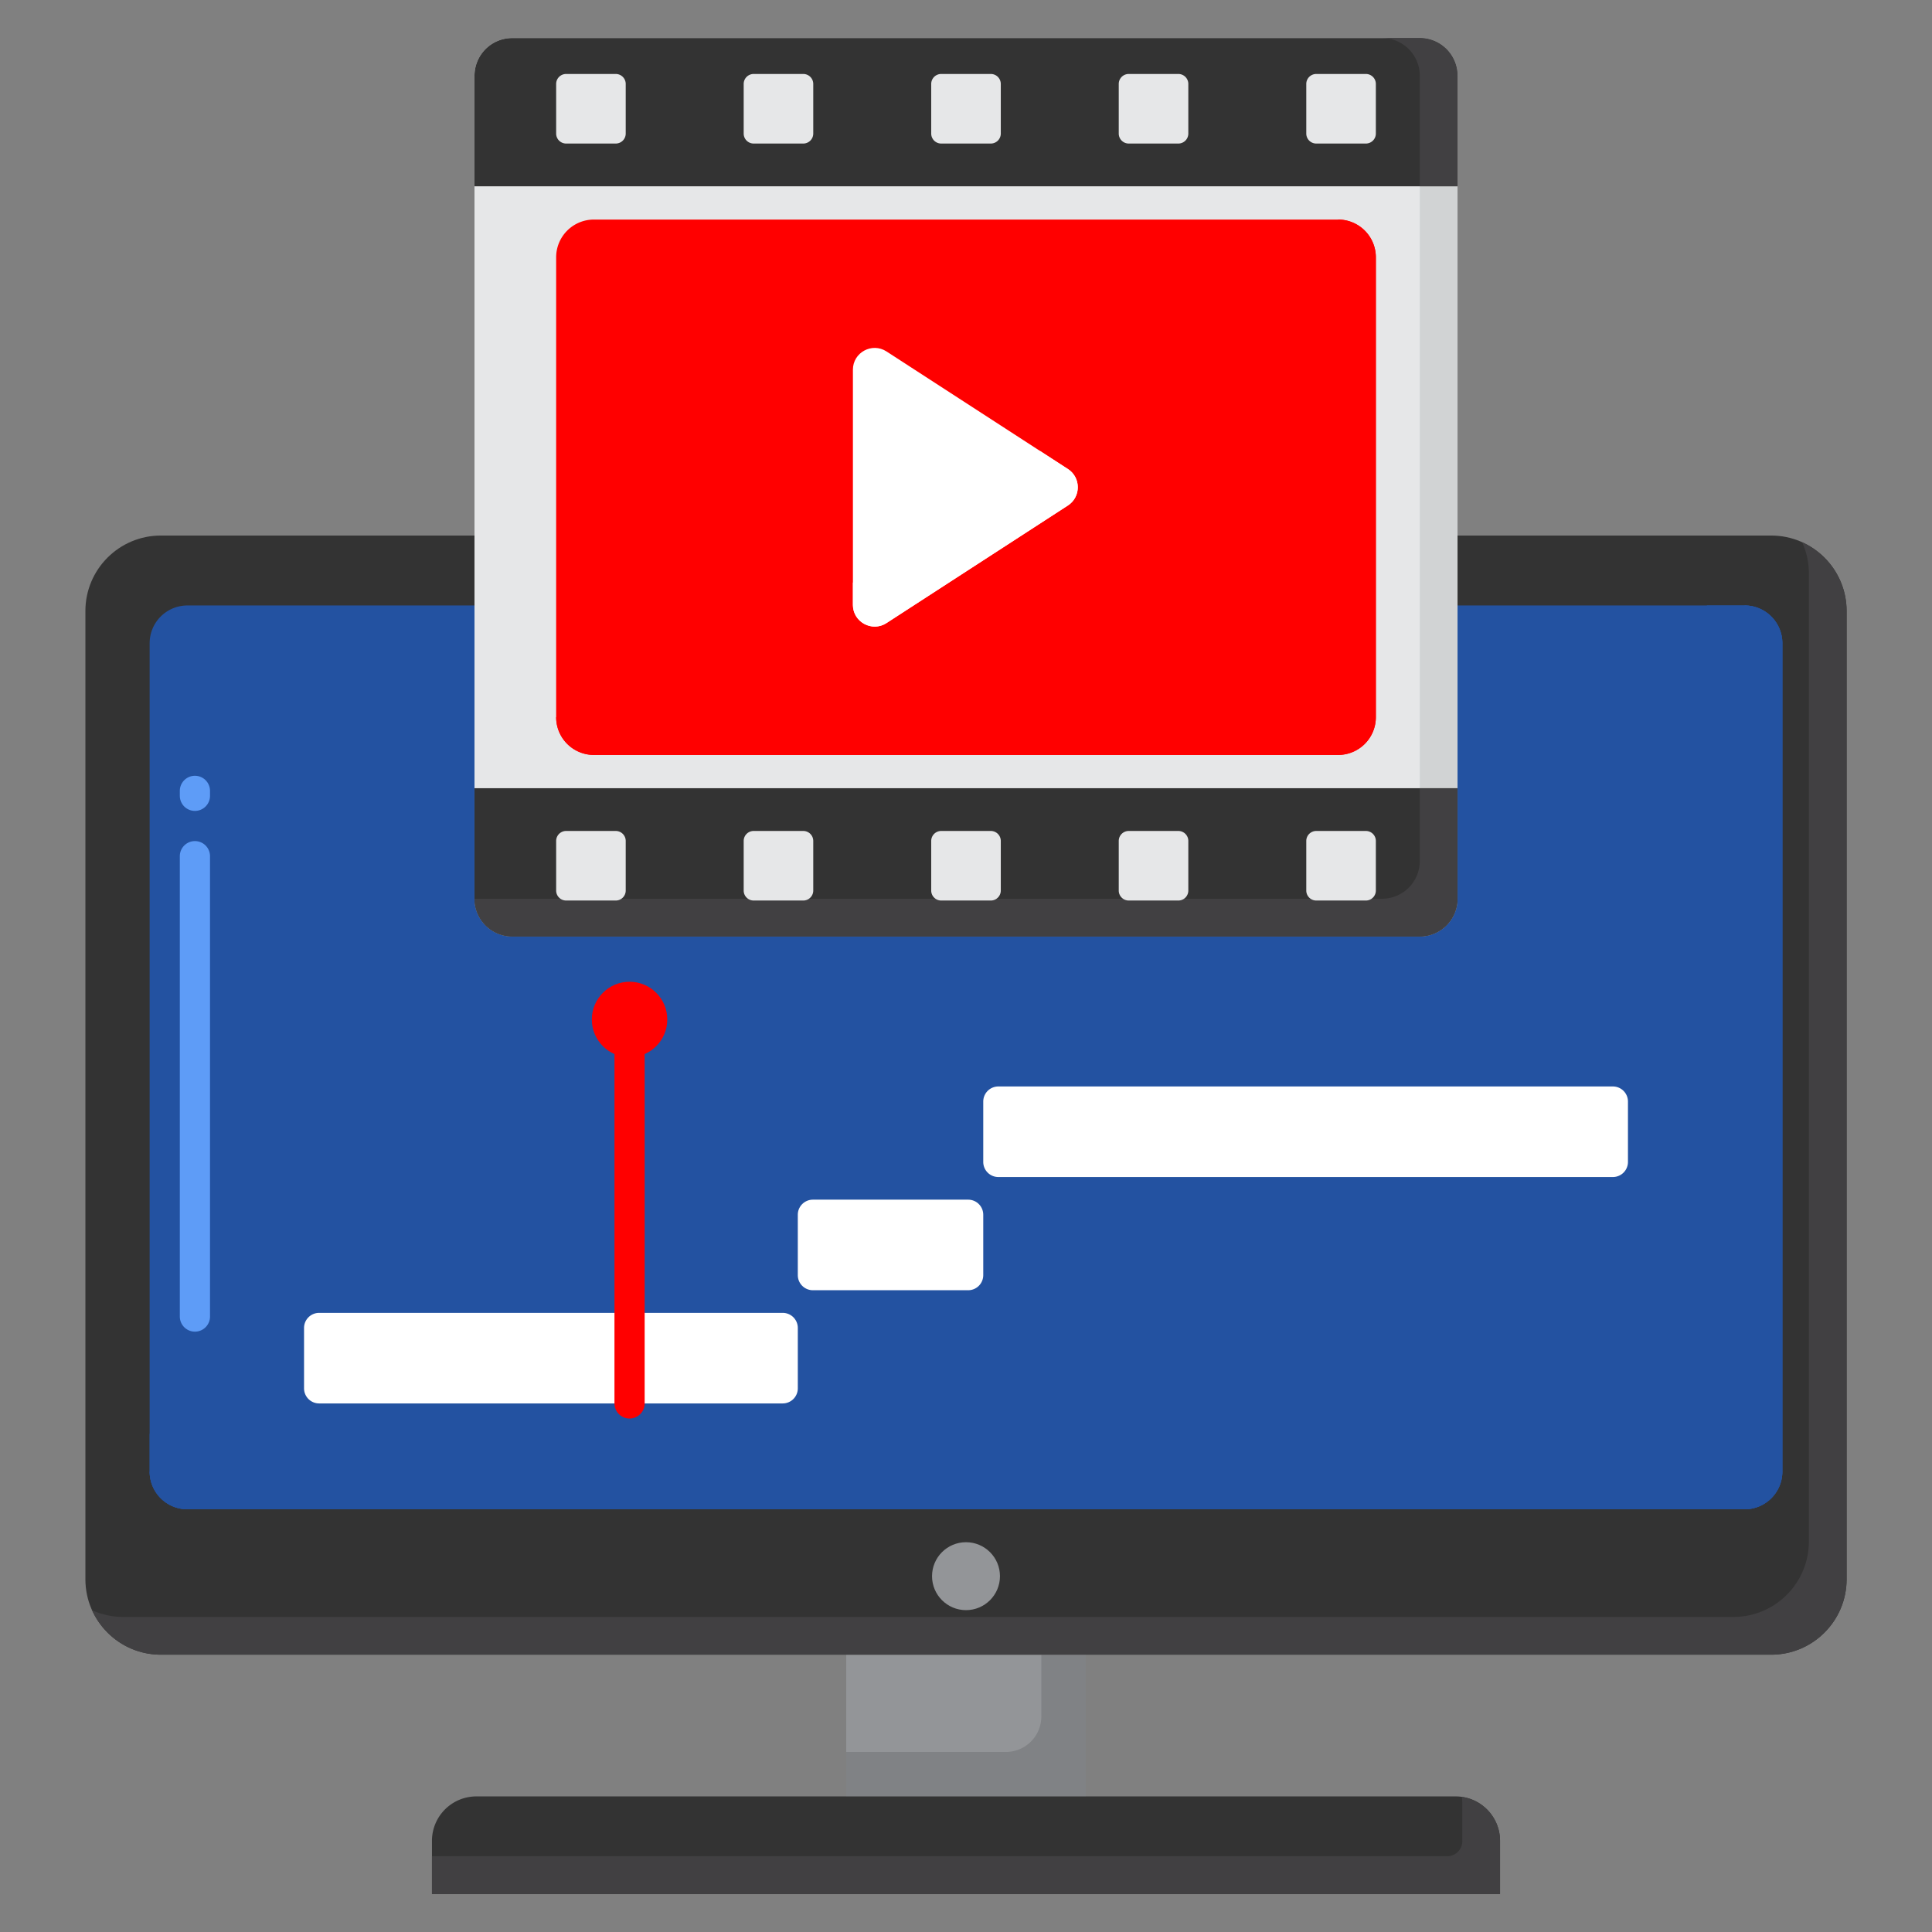 <svg xmlns="http://www.w3.org/2000/svg" version="1.1" xmlns:xlink="http://www.w3.org/1999/xlink" width="512" height="512" x="0" y="0" viewBox="0 0 256 256" style="enable-background:new 0 0 512 512" xml:space="preserve" class=""><rect x="0" y="0" width="256" height="256" fill="#808080" stroke="none"/><g><path fill="#939598" d="M112.127 219.254h31.746v18.779h-31.746z" opacity="1" data-original="#939598" class=""></path><path fill="#808285" d="M137.984 219.254v8.179a4.71 4.71 0 0 1-4.711 4.711h-21.146v5.889h31.746v-18.779z" opacity="1" data-original="#808285"></path><path fill="#333333" d="M57.236 250.961h141.528v-7.039a5.89 5.89 0 0 0-5.889-5.889H63.125a5.89 5.89 0 0 0-5.889 5.889z" opacity="1" data-original="#58595b" class=""></path><path fill="#414042" d="M193.7 238.097c.038.27.064.544.064.825v5.039a2 2 0 0 1-2 2H57.236v5h141.528v-7.039a5.886 5.886 0 0 0-5.064-5.825z" opacity="1" data-original="#414042" class=""></path><path fill="#333333" d="M21.315 219.254h213.37c5.523 0 10-4.477 10-10V80.962c0-5.523-4.477-10-10-10H21.315c-5.523 0-10 4.477-10 10v128.292c0 5.523 4.477 10 10 10z" opacity="1" data-original="#58595b" class=""></path><circle cx="128" cy="208.851" r="4.5" fill="#939598" opacity="1" data-original="#939598" class=""></circle><path fill="#414042" d="M238.794 71.853a9.95 9.95 0 0 1 .89 4.109v128.292c0 5.522-4.477 10-10 10H16.315a9.955 9.955 0 0 1-4.11-.891c1.569 3.471 5.053 5.891 9.11 5.891h213.37c5.523 0 10-4.478 10-10V80.962c0-4.056-2.42-7.541-5.891-9.109z" opacity="1" data-original="#414042" class=""></path><path fill="#2352a1" d="M24.829 199.988h206.343a5 5 0 0 0 5-5V85.228a5 5 0 0 0-5-5H24.829a5 5 0 0 0-5 5v109.761a4.999 4.999 0 0 0 5 4.999z" opacity="1" data-original="#478cf7" class=""></path><path fill="#5e9cf7" d="M25.828 176.449a2 2 0 0 1-2-2v-61a2 2 0 0 1 4 0v61a2 2 0 0 1-2 2zm0-69a2 2 0 0 1-2-2v-.654a2 2 0 0 1 4 0v.654a2 2 0 0 1-2 2z" opacity="1" data-original="#5e9cf7" class=""></path><path fill="#2352a1" d="M231.171 80.228h-5v104.76a5 5 0 0 1-5 5H19.829v5a5 5 0 0 0 5 5h206.343a5 5 0 0 0 5-5V85.228a5.001 5.001 0 0 0-5.001-5z" opacity="1" data-original="#377de2" class=""></path><path fill="#2352a1" d="M231.171 80.228v109.76a5 5 0 0 1-5 5H19.829a5 5 0 0 0 5 5h206.343a5 5 0 0 0 5-5V85.228a5.001 5.001 0 0 0-5.001-5z" opacity="1" data-original="#2266d3" class=""></path><path fill="#e6e7e8" d="M188.128 124.087H67.872a5 5 0 0 1-5-5V10.039a5 5 0 0 1 5-5h120.257a5 5 0 0 1 5 5v109.048a5 5 0 0 1-5.001 5z" opacity="1" data-original="#e6e7e8" class=""></path><path fill="#d1d3d4" d="M188.128 24.685h5v79.757h-5z" opacity="1" data-original="#d1d3d4" class=""></path><path fill="#333333" d="M193.128 10.039a5 5 0 0 0-5-5H67.872a5 5 0 0 0-5 5v14.646h130.257V10.039z" opacity="1" data-original="#58595b" class=""></path><path fill="#414042" d="M188.128 5.039h-5a5 5 0 0 1 5 5v14.646h5V10.039a5 5 0 0 0-5-5z" opacity="1" data-original="#414042" class=""></path><path fill="#333333" d="M193.128 119.087a5 5 0 0 1-5 5H67.872a5 5 0 0 1-5-5v-14.646h130.257v14.646z" opacity="1" data-original="#58595b" class=""></path><path fill="#414042" d="M188.128 104.442v9.646a5 5 0 0 1-5 5H62.872a5 5 0 0 0 5 5h120.257a5 5 0 0 0 5-5v-14.646z" opacity="1" data-original="#414042" class=""></path><path fill="#ff0000" d="M177.307 100.033H78.693a5 5 0 0 1-5-5v-60.94a5 5 0 0 1 5-5h98.614a5 5 0 0 1 5 5v60.94a5 5 0 0 1-5 5z" opacity="1" data-original="#a54af4" class=""></path><path fill="#ff0000" d="M177.307 29.093v60.94a5 5 0 0 1-5 5H73.693a5 5 0 0 0 5 5h98.614a5 5 0 0 0 5-5v-60.94a5 5 0 0 0-5-5z" opacity="1" data-original="#893add" class=""></path><path fill="#ffffff" d="M113.015 80.138V48.989c0-2.287 2.534-3.664 4.453-2.42l24.028 15.574c1.754 1.137 1.754 3.703 0 4.84l-24.028 15.574c-1.919 1.245-4.453-.133-4.453-2.419z" opacity="1" data-original="#ffc91d" class=""></path><path fill="#ffffff" d="m141.496 62.143-3.706-2.402a2.841 2.841 0 0 1-1.294 2.242l-23.48 15.219v2.935c0 2.287 2.534 3.664 4.453 2.42l24.028-15.574c1.753-1.136 1.753-3.703-.001-4.84z" opacity="1" data-original="#ffa91a" class=""></path><path fill="#e6e7e8" d="M106.437 119.325h-6.572a1.323 1.323 0 0 1-1.323-1.323v-6.572c0-.731.592-1.323 1.323-1.323h6.572c.731 0 1.323.592 1.323 1.323v6.572c0 .73-.592 1.323-1.323 1.323zM106.437 19.02h-6.572a1.323 1.323 0 0 1-1.323-1.323v-6.572c0-.731.592-1.323 1.323-1.323h6.572c.731 0 1.323.592 1.323 1.323v6.572c0 .731-.592 1.323-1.323 1.323zM81.588 19.02h-6.572a1.323 1.323 0 0 1-1.323-1.323v-6.572c0-.731.592-1.323 1.323-1.323h6.572c.731 0 1.323.592 1.323 1.323v6.572c0 .731-.592 1.323-1.323 1.323zM81.588 119.325h-6.572a1.323 1.323 0 0 1-1.323-1.323v-6.572c0-.731.592-1.323 1.323-1.323h6.572c.731 0 1.323.592 1.323 1.323v6.572c0 .73-.592 1.323-1.323 1.323zM131.286 19.02h-6.572a1.323 1.323 0 0 1-1.323-1.323v-6.572c0-.731.592-1.323 1.323-1.323h6.572c.731 0 1.323.592 1.323 1.323v6.572c0 .731-.592 1.323-1.323 1.323zM131.286 119.325h-6.572a1.323 1.323 0 0 1-1.323-1.323v-6.572c0-.731.592-1.323 1.323-1.323h6.572c.731 0 1.323.592 1.323 1.323v6.572c0 .73-.592 1.323-1.323 1.323zM156.135 19.02h-6.572a1.323 1.323 0 0 1-1.323-1.323v-6.572c0-.731.592-1.323 1.323-1.323h6.572c.731 0 1.323.592 1.323 1.323v6.572c0 .731-.592 1.323-1.323 1.323zM156.135 119.325h-6.572a1.323 1.323 0 0 1-1.323-1.323v-6.572c0-.731.592-1.323 1.323-1.323h6.572c.731 0 1.323.592 1.323 1.323v6.572c0 .73-.592 1.323-1.323 1.323zM180.984 19.02h-6.572a1.323 1.323 0 0 1-1.323-1.323v-6.572c0-.731.592-1.323 1.323-1.323h6.572c.731 0 1.323.592 1.323 1.323v6.572c0 .731-.592 1.323-1.323 1.323zM180.984 119.325h-6.572a1.323 1.323 0 0 1-1.323-1.323v-6.572c0-.731.592-1.323 1.323-1.323h6.572c.731 0 1.323.592 1.323 1.323v6.572c0 .73-.592 1.323-1.323 1.323z" opacity="1" data-original="#e6e7e8" class=""></path><path fill="#ffffff" d="M107.713 170.962h20.573a2 2 0 0 0 2-2v-8a2 2 0 0 0-2-2h-20.573a2 2 0 0 0-2 2v8a2 2 0 0 0 2 2zM213.713 155.962h-81.427a2 2 0 0 1-2-2v-8a2 2 0 0 1 2-2h81.427a2 2 0 0 1 2 2v8a2 2 0 0 1-2 2zM103.713 185.962H42.287a2 2 0 0 1-2-2v-8a2 2 0 0 1 2-2h61.427a2 2 0 0 1 2 2v8a2.002 2.002 0 0 1-2.001 2z" opacity="1" data-original="#ffc91d" class=""></path><path fill="#ff0000" d="M83.419 187.961a2 2 0 0 1-2-2v-49.88a2 2 0 0 1 4 0v49.88a2 2 0 0 1-2 2z" opacity="1" data-original="#d10028" class=""></path><circle cx="83.419" cy="135.087" r="5" fill="#ff0000" opacity="1" data-original="#d10028" class=""></circle></g></svg>